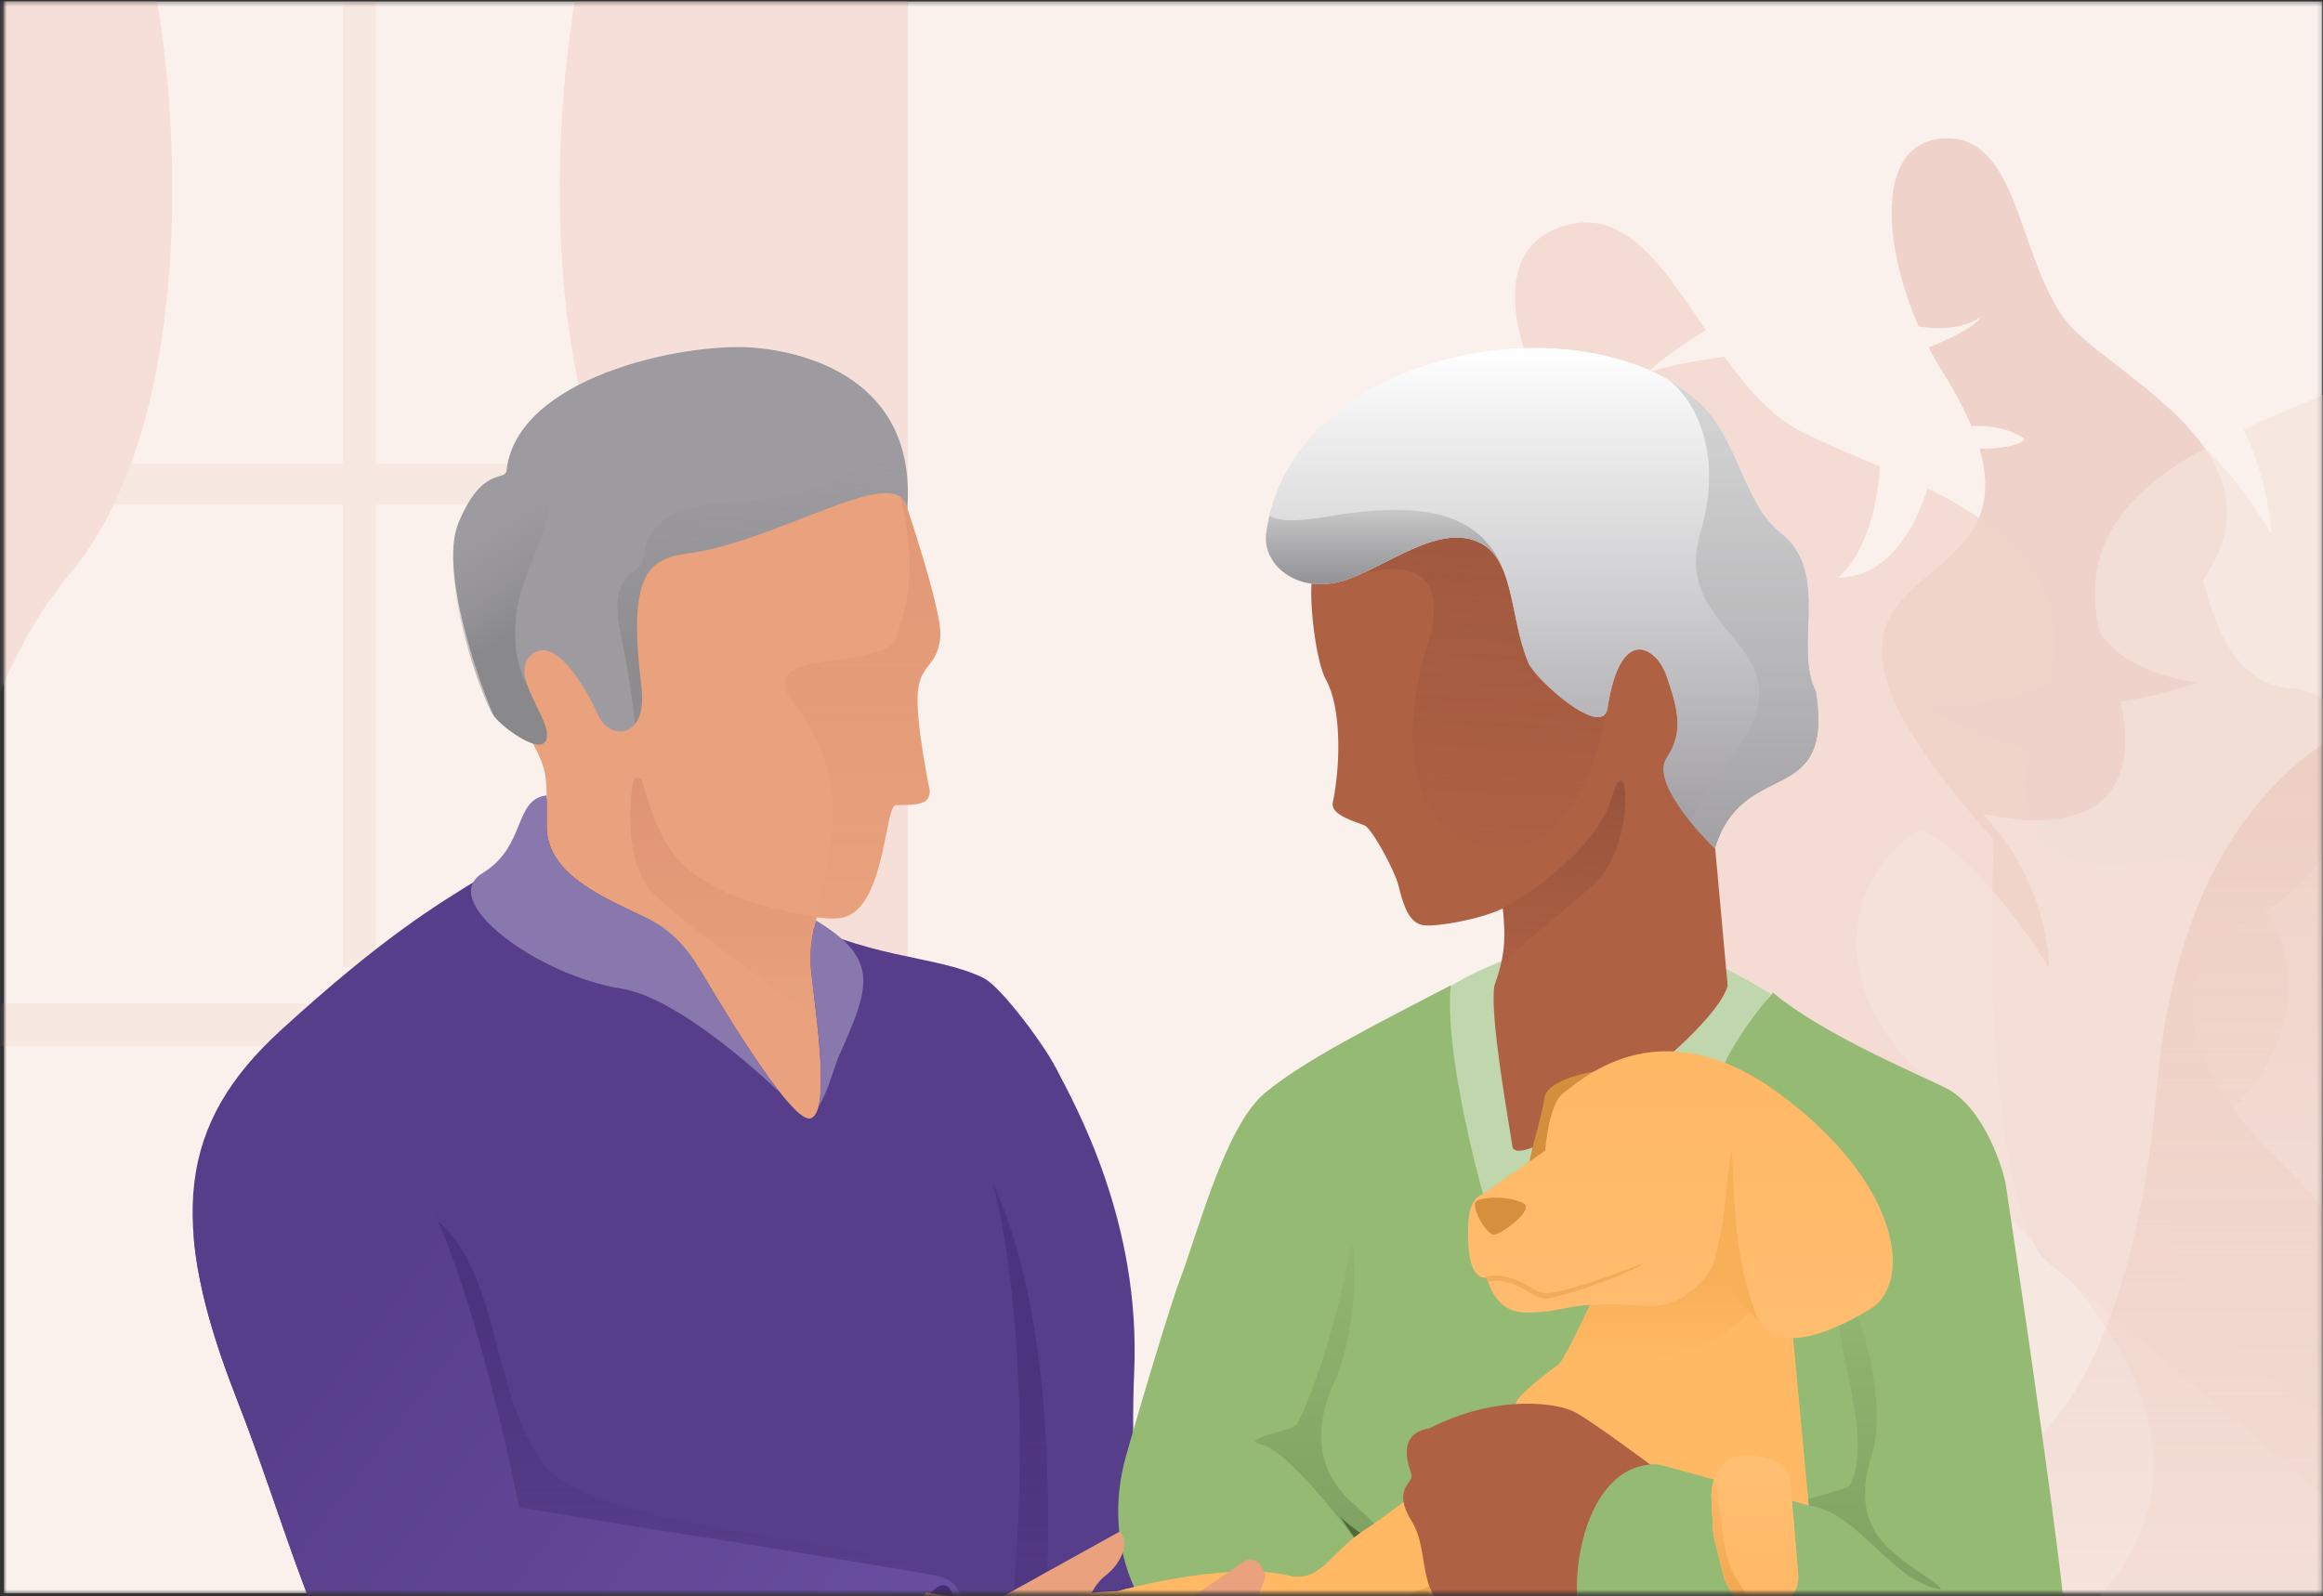 <svg width="515" height="354" viewBox="0 0 515 354" fill="none" xmlns="http://www.w3.org/2000/svg">
<rect x="0" y="0" width="515" height="354" fill="#333333" stroke="none"/>
<mask id="mask0" mask-type="alpha" maskUnits="userSpaceOnUse" x="0" y="0" width="515" height="354">
<path d="M0.854 0.312H514.854V353.312H0.854V0.312Z" fill="#FF1818"/>
</mask>
<g mask="url(#mask0)">
<rect x="0.854" y="0.312" width="514" height="353" fill="#FAF1ED"/>
<path opacity="0.7" d="M438.854 99.527C443.19 114.38 435.597 120.752 428.239 126.927C416.726 136.588 405.789 145.766 442.015 186.196C439.146 262.086 452.647 278.728 452.647 278.728L517.303 333.22C527.611 321.71 539.752 290.539 505.855 257.936C471.958 225.333 489.23 207.119 502.103 202.087C526.896 186.87 525.635 153.794 508.722 152.758C496.086 151.985 491.573 140.432 488.357 128.663C503.264 107.29 483.955 92.352 469.285 81.003C465.902 78.385 462.765 75.959 460.352 73.688C454.971 68.625 452.058 60.318 449.263 52.347C445.37 41.245 441.705 30.796 431.922 30.677C415.801 30.48 417.037 53.343 425.369 72.41C428.608 72.962 435.294 73.208 439.146 70.181C438.2 72.308 432.088 75.228 427.584 77.064C428.505 78.846 429.486 80.57 430.517 82.212C433.398 86.801 435.535 90.866 437.053 94.493C439.827 94.286 444.899 94.622 448.839 97.29C448.009 98.952 443.125 99.462 438.854 99.527Z" fill="#EAC7BB"/>
<g opacity="0.6">
<g opacity="0.5">
<path d="M75.997 0.312H83.331V214.443H75.997V0.312Z" fill="#F1D4CA"/>
<path d="M166.319 102.847V111.909L-6.991 111.909L-6.991 102.847L166.319 102.847Z" fill="#F1D4CA"/>
</g>
<path opacity="0.5" d="M200.222 222.572V231.95L-5.473 231.95L-5.473 222.572L200.222 222.572Z" fill="#F1D4CA"/>
<path d="M146.731 127.175C119.228 94.1 122.436 28.819 127.479 0.312H201.278V231.95H171.942C174.998 210.806 174.234 160.25 146.731 127.175Z" fill="#F1D4CA"/>
<path d="M15.557 127.175C43.06 94.1 39.852 28.819 34.809 0.312H-38.99V231.95H-9.654C-12.71 210.806 -11.946 160.25 15.557 127.175Z" fill="#F1D4CA"/>
</g>
<path opacity="0.7" fill-rule="evenodd" clip-rule="evenodd" d="M375.51 174.314C385.188 160.559 395.274 146.223 363.31 116.286C340.668 95.079 323.289 55.967 347.689 49.819C360.231 46.659 368.445 58.798 377.172 71.695C377.512 72.198 377.853 72.702 378.195 73.207C372.913 76.486 367.327 80.279 365.576 82.507C370.319 80.977 376.799 79.84 382.283 79.096C387.072 85.755 392.261 91.852 398.555 95.268C402.406 97.358 407.234 99.403 412.442 101.609C413.852 102.206 415.29 102.815 416.744 103.44C416.546 109.44 414.462 122.06 407.451 128.104C418.602 128.104 424.714 116.923 427.311 108.264C444.642 116.85 460.228 129.045 454.339 151.656C447.893 154.408 437.504 157.391 426.062 156.64C431.573 159.553 442.25 164.504 449.989 166.153C444.657 191.408 462.793 193.864 477.463 190.924C499.425 186.522 521.84 217.662 495.299 245.544C480.55 256.346 464.634 285.518 518.968 315.787C573.302 346.057 568.322 390.083 559.04 408.312L458.001 360.43C458.001 360.43 523.791 318.443 413.145 245.544C353.188 206.041 364.063 190.584 375.51 174.314Z" fill="#F1D4CA"/>
<path opacity="0.7" d="M539.431 163.852C539.548 152.716 543.571 125.399 558.73 105.219C577.679 79.993 599.612 44.06 574.687 37.826C561.875 34.622 553.485 46.93 544.571 60.007C538.17 69.396 531.5 79.182 522.728 83.908C518.794 86.027 513.862 88.1 508.542 90.337C504.945 91.849 501.17 93.436 497.406 95.163C499.729 100.068 502.985 108.961 503.607 118.488C500.836 113.701 494.668 104.495 488.726 99.477C473.241 107.929 460.629 119.826 465.517 140.178C468.319 144.572 474.616 149.527 487.168 151.367C482.934 152.831 476.274 154.717 470.146 155.584C475.729 181.375 457.147 183.885 442.123 180.896C441.245 180.721 440.366 180.602 439.49 180.535C445.82 187.02 453.523 198.759 454.289 214.645C448.9 205.719 436.982 189.525 425.774 183.82C411.287 192.25 403.674 215.183 423.903 236.277C438.97 247.229 455.227 276.808 399.725 307.499C344.223 338.19 349.311 382.829 358.792 401.312H539.431V163.852Z" fill="#F6E3DC"/>
<rect x="287.92" y="327.853" width="27.853" height="31.13" fill="#4E6837"/>
<path d="M211.567 432.043C220.935 402.555 223.434 373.915 225.02 348.564L71.17 332.697C71.687 370.055 71.231 391.539 64.961 433.768L211.567 432.043Z" fill="#573E8A"/>
<path fill-rule="evenodd" clip-rule="evenodd" d="M165.517 218.786C165.57 223.058 165.217 241.33 165.911 253.298C168.001 289.295 176.448 341.051 171.932 354.514C151.342 371.382 161.418 353.169 161.418 353.169C167.322 327.93 155.376 270.917 165.517 218.786Z" fill="#503781"/>
<path d="M70.346 385.869C74.149 390.826 86.71 402.051 118.352 402.262C136.262 402.381 155.317 401.84 172.617 401.349C191.516 400.812 208.322 400.335 219.255 400.843C220.699 392.939 221.779 385.167 222.623 377.579C222.629 377.529 222.634 377.479 222.64 377.429L71.311 346.339C71.314 346.704 71.315 347.069 71.317 347.432C71.324 348.86 71.327 350.22 71.327 351.522C71.331 363.622 71.085 374.46 70.346 385.869Z" fill="url(#paint0_linear)"/>
<path d="M350.273 209.193C334.512 210.023 320.825 219.148 320.825 219.148C316.843 223.461 322.484 256.615 325.802 272.653L378.892 240.716L392.579 220.392C372.67 208.364 366.034 208.364 350.273 209.193Z" fill="#C0D7AD"/>
<path d="M251.448 304.21C252.923 270.823 238.402 245.091 234.001 236.651L202.2 265.33L184.92 432.323H251.448L258.632 417.351C255.988 393.173 249.973 337.597 251.448 304.21Z" fill="#573E8A"/>
<path d="M106.695 194.572C96.554 200.756 84.499 208.107 62.197 228.507C39.693 249.092 36.969 270.628 52.465 310.159C62.498 335.755 69.323 362.529 78.393 373.661C85.621 382.532 96.792 385.239 106.695 385.239H208.697C216.989 378.605 202.929 366.273 205.515 358.119H224.459C228.616 335.745 226.635 288.499 221.765 266.584C219.602 256.849 234.32 248.843 234.426 237.586C232.797 233.487 222.138 218.871 218.057 216.872C207 211.458 191.871 213.034 172.648 201.741L169 216.872C154.541 199.515 130.978 177.097 122.249 177.097C113.52 177.097 117.168 188.184 106.97 194.404L106.695 194.572Z" fill="#573E8A"/>
<path opacity="0.6" d="M210.291 432.931C233.047 351.94 226.297 285.406 220.078 262.263C241.121 307.775 230.478 395.005 222.525 432.931H210.291Z" fill="url(#paint1_linear)"/>
<path d="M293.942 150.677C291.853 146.947 290.219 134.332 290.819 128.537C297.828 130.519 310.31 113.449 315.675 104.666C337.124 113.834 380.023 133.699 380.023 139.811V185.653L383.019 218.591C381.321 224.704 368.74 235.723 360.614 241.831C353.608 247.098 335.853 258.702 335.277 254.127C334.874 250.924 330.163 225.383 331.295 218.591C333.515 212.442 333.914 208.684 333.163 201.443C328.239 203.82 318.901 205.518 315.675 205.178C312.449 204.839 311.125 200.871 309.994 196.216C309.252 193.162 304.228 183.813 302.529 183.046C300.829 182.278 294.898 180.805 295.47 178.013C297.327 168.95 297.288 156.648 293.942 150.677Z" fill="#AF6144"/>
<path opacity="0.4" d="M316.435 143.176C322.035 125.752 310.575 125.026 304.144 126.841C299.166 126.841 304.144 113.151 306.945 110.506C309.745 107.861 328.414 107.55 335.726 110.506C343.038 113.462 349.416 124.352 350.038 125.441C350.536 126.312 354.596 144.879 356.826 153.954C355.374 165.57 349.012 188.51 333.081 188.136C313.168 187.67 309.434 164.956 316.435 143.176Z" fill="url(#paint2_linear)"/>
<path d="M295.928 129.244C286.762 131.006 279.843 124.837 280.724 118.226C286.199 77.164 351.289 65.837 376.66 89.178C385.474 97.287 386.419 111.67 394.806 118.226C405.911 126.908 397.495 143.495 402.583 153.374C406.609 179.682 386.444 167.589 380.167 188.141C380.167 188.141 365.455 174.06 369.523 168.024C373.59 161.989 371.638 156.366 369.523 150.02C367.407 143.674 359.271 138.032 356.38 157.034C355.315 164.034 340.408 150.692 338.844 146.97C334.372 136.326 336.078 122.736 326.525 119.724C316.972 116.712 305.094 127.481 295.928 129.244Z" fill="url(#paint3_linear)"/>
<path d="M295.928 129.244C286.762 131.006 279.843 124.837 280.724 118.226C286.199 77.164 351.289 65.837 376.66 89.178C385.474 97.287 386.419 111.67 394.806 118.226C405.911 126.908 397.495 143.495 402.583 153.374C406.609 179.682 386.444 167.589 380.167 188.141C380.167 188.141 365.455 174.06 369.523 168.024C373.59 161.989 371.638 156.366 369.523 150.02C367.407 143.674 359.271 138.032 356.38 157.034C355.315 164.034 340.408 150.692 338.844 146.97C334.372 136.326 336.078 122.736 326.525 119.724C316.972 116.712 305.094 127.481 295.928 129.244Z" fill="url(#paint4_linear)"/>
<path opacity="0.7" d="M540.123 154.636C539.663 158.304 539.456 161.453 539.431 163.851V315.906C531.366 360.907 523.015 397.698 520.512 397.698C515.367 397.698 462.632 390.552 436.908 386.98L443.339 324.277C452.808 321.598 473.031 301.233 478.175 241.21C483.58 178.142 517.386 158.621 540.123 154.636Z" fill="url(#paint5_linear)"/>
<path opacity="0.6" d="M369.957 84.296C372.407 85.709 374.657 87.336 376.661 89.178C381.015 93.185 383.449 98.722 385.809 104.091C388.225 109.589 390.563 114.909 394.806 118.226C401.379 123.365 401.113 131.272 400.856 138.919C400.679 144.193 400.506 149.342 402.583 153.374C404.84 168.122 399.495 170.802 393.256 173.93C388.365 176.383 382.926 179.11 380.168 188.141C380.168 188.141 377.539 185.625 374.811 182.264C376.785 177.857 379.603 173.123 383.522 168.165C394.676 154.054 389.301 147.528 383.484 140.467C378.804 134.785 373.838 128.756 376.965 118.15C382.577 99.12 374.627 87.654 369.951 84.299C369.953 84.298 369.955 84.297 369.957 84.296Z" fill="url(#paint6_linear)"/>
<path d="M208.451 141.257C209.128 134.551 197.232 101.249 197.232 101.249L140.149 104.608L138.033 145.344L115.549 131.324L108.143 147.195L117.929 164.408C121.581 171.38 121.191 172.079 121.191 183.189C121.191 193.306 132.312 198.391 141.97 202.921C147.906 205.705 152.478 210.505 155.824 216.144C163.04 228.304 175.908 248.931 179.65 247.996C184.94 246.673 179.65 217.576 179.65 212.815C179.65 208.054 181.056 203.391 181.056 203.391C181.056 203.391 184.776 204.025 187.1 203.391C196.372 200.862 196.074 178.51 198.637 178.51C203.754 178.51 206.122 178.301 206.122 175.338C206.122 175.338 202.835 159.539 203.495 153.252C204.155 146.966 207.774 147.963 208.451 141.257Z" fill="#E9A27D"/>
<path d="M121.193 176.371C117.539 176.807 116.409 179.575 115.017 182.983C113.596 186.463 111.903 190.61 106.97 193.618C96.772 199.838 119.26 216.274 137.696 219.217C148.721 220.978 164.281 234.169 172.888 242.198C167.126 234.903 159.516 222.417 154.903 214.586C152.182 209.965 148.459 205.993 143.613 203.695C142.952 203.381 142.281 203.066 141.603 202.748C132.033 198.261 121.191 193.177 121.191 183.188C121.191 182.131 121.195 181.167 121.198 180.284C121.203 178.769 121.208 177.488 121.193 176.371Z" fill="#8978AD"/>
<path d="M181.448 245.416C182.811 240.124 181.344 227.997 180.37 219.942C179.968 216.615 179.65 213.982 179.65 212.814C179.65 209.159 180.479 205.561 180.864 204.088C195.401 212.861 192.667 219.054 185.933 234.303C185.839 234.515 185.745 234.728 185.65 234.943C185.517 235.341 185.387 235.728 185.261 236.105C183.947 240.032 182.998 242.868 181.448 245.416Z" fill="#8978AD"/>
<path opacity="0.6" d="M208.417 141.368C209.095 134.662 197.198 101.36 197.198 101.36C204.25 123.555 201.491 132.803 198.746 141.368C196.274 149.078 166.019 143.1 175.894 155.872C190.431 174.675 182.938 190.741 181.023 203.502C181.023 203.502 184.743 204.136 187.067 203.502C196.339 200.973 196.04 178.621 198.604 178.621C203.721 178.621 206.089 178.412 206.089 175.449C206.089 175.449 202.801 159.65 203.462 153.364C204.122 147.077 207.74 148.074 208.417 141.368Z" fill="url(#paint7_linear)"/>
<path d="M109.315 158.435C110.214 160.457 121.265 169.055 121.265 162.941C121.265 158.435 113.143 149.647 117.614 145.386C122.864 140.38 129.817 152.351 132.521 158.435C135.224 164.518 143.6 163.755 142.209 152.351C139.185 127.55 143.354 123.95 152.592 122.708C172.841 119.987 199.717 101.7 201.11 113.024C203.497 83.788 178.003 77.841 166.614 77.063C151.063 76.002 114.582 83.736 112.291 104.354C112.01 106.883 107.032 103.116 101.684 115.827C96.782 127.479 108.191 155.906 109.315 158.435Z" fill="#9D9B9F"/>
<path opacity="0.4" d="M121.266 162.941C121.266 169.055 110.215 160.457 109.316 158.435C107.169 155.886 96.783 127.479 101.685 115.827C105.326 107.171 108.797 106.156 110.729 105.591C111.261 105.436 111.677 105.314 111.947 105.076C125.998 103.861 122.241 113.432 118.315 123.433C117.278 126.076 116.228 128.749 115.493 131.261C112.575 141.226 115.196 149.147 116.908 151.936C117.442 153.495 118.239 155.118 119.005 156.679C120.17 159.053 121.266 161.286 121.266 162.941Z" fill="url(#paint8_linear)"/>
<path opacity="0.3" d="M201.109 105.703C199.306 99.775 195.669 99.62 190.534 103.372C182.14 109.506 172.332 110.382 163.758 111.148C152.72 112.133 143.729 112.936 142.44 124.541C142.361 125.244 141.725 125.72 140.909 126.33C138.79 127.915 135.455 130.407 137.512 140.147C139.214 148.206 140.194 154.985 140.794 160.512C142.006 158.955 142.689 156.287 142.209 152.351C139.185 127.55 143.354 123.95 152.592 122.708C160.639 121.627 169.733 118.087 177.857 114.925C190.178 110.129 200.271 106.2 201.11 113.024C201.324 110.401 201.314 107.965 201.109 105.703Z" fill="url(#paint9_linear)"/>
<path d="M304.064 345.488L340.264 346.346V373.792H306.052L304.064 345.488Z" fill="#4E6837"/>
<path d="M280.527 242.271C289.375 234.979 304.598 227.368 321.628 218.489C319.925 236.005 330.784 272.815 331.952 275.15C333.411 278.07 347.154 267.029 364.418 258.309C381.606 249.629 375.585 240.079 393.065 220.114C403.648 228.994 423.225 237.319 431.108 241.114C438.99 244.91 443.394 256.806 444.61 262.28C448.746 289.65 457.237 347.893 458.112 361.907C459.207 379.423 438.771 391.466 436.946 391.466C435.122 391.466 397.263 380.54 373.552 373.617C354.701 368.113 307.305 346.407 297.087 336.31L312.523 359.068C314.518 364.635 311.61 374.475 309.245 378.925C305.715 385.566 302.074 391.466 296.083 391.466C292.312 390.006 282.726 386.795 274.552 385.627C268.493 384.762 258.523 367.406 251.539 352.189C247.307 342.968 246.882 332.57 249.644 322.807C254.114 307.012 259.942 288.115 261.566 283.826C265.694 272.928 271.679 249.563 280.527 242.271Z" fill="#95BA74"/>
<path opacity="0.3" d="M302.639 340.659C300.279 339.06 298.383 337.592 297.086 336.31L300.966 342.031L300.832 342.141C300.006 340.491 285.772 321.708 279.723 320.333C276.343 319.565 279.606 318.617 283.162 317.585C284.224 317.277 285.311 316.961 286.256 316.64C287.015 316.382 287.621 315.813 287.963 315.088C293.226 303.953 297.642 287.044 298.971 278.535C300.547 268.454 301.996 293.108 295.671 306.858C288.93 321.515 296.221 329.957 298.971 332.432C301.171 334.411 304.104 337.289 305.296 338.481L302.639 340.659Z" fill="url(#paint10_linear)"/>
<path opacity="0.3" d="M409.181 329.953C404.822 331.481 395.53 333.449 400.129 333.752C410.909 334.463 417.786 348.345 427.963 351.884C434.967 354.32 423.838 347.815 421.638 345.835C418.888 343.36 409.966 338.075 414.948 322.73C419.34 309.203 409.389 279.574 407.814 289.656C406.475 298.225 415.118 317.48 410.49 328.724C410.251 329.305 409.773 329.746 409.181 329.953Z" fill="url(#paint11_linear)"/>
<path opacity="0.6" d="M114.854 342.157L212.335 353.014C209.794 340.771 139.109 342.157 121.594 325.917C108.155 310.048 111.62 280.48 94.988 269.161C99.377 280.48 103.484 328.466 114.854 342.157Z" fill="url(#paint12_linear)"/>
<path d="M345.51 302.648C346.447 302.085 350.585 293.513 352.537 289.297L378.771 260.018L396.806 289.297L401.022 334.502C396.338 332.441 390.795 336.922 388.608 339.421C382.206 353.474 384.392 387.559 378.771 390.744C371.744 394.726 323.962 384.392 320.214 384.158C317.216 383.971 316.094 367.474 315.547 358.652L294.592 366.359C293.273 366.845 291.832 366.905 290.474 366.541C273.315 361.94 263.946 360.248 261.423 365.654C258.8 371.276 248.775 373.149 244.091 373.384L236.561 356.538C247.101 352.088 272.752 346.236 285.696 349.406C292.722 351.126 295.16 344.074 302.339 339.421C314.987 331.223 336.141 312.204 336.141 311.079C336.141 309.674 344.339 303.35 345.51 302.648Z" fill="#FFB864"/>
<path d="M345.51 302.648C346.447 302.085 350.585 293.513 352.537 289.297L378.771 260.018L396.806 289.297L401.022 334.502C396.338 332.441 390.795 336.922 388.608 339.421C382.206 353.474 384.392 387.559 378.771 390.744C371.744 394.726 323.962 384.392 320.214 384.158C317.216 383.971 316.094 367.474 315.547 358.652L294.592 366.359C293.273 366.845 291.832 366.905 290.474 366.541C273.315 361.94 263.946 360.248 261.423 365.654C258.8 371.276 248.775 373.149 244.091 373.384L236.561 356.538C247.101 352.088 272.752 346.236 285.696 349.406C292.722 351.126 295.16 344.074 302.339 339.421C314.987 331.223 336.141 312.204 336.141 311.079C336.141 309.674 344.339 303.35 345.51 302.648Z" fill="#FFB864"/>
<path opacity="0.6" d="M345.922 302.197C347.302 300.301 350.707 293.242 352.469 289.445C359.746 289.016 373.146 287.139 377.413 282.384C383.081 276.068 388.749 284.975 388.101 289.509C387.504 293.692 373.402 304.489 345.922 302.197Z" fill="url(#paint13_linear)"/>
<path d="M342.371 243.532C342.899 239.388 352.575 237.472 357.348 237.033C350.99 255.994 340.525 261.409 339.169 260.957C337.473 260.392 341.712 248.713 342.371 243.532Z" fill="#D48F3D"/>
<path d="M315.556 358.796C315.553 358.748 315.55 358.7 315.547 358.652L295.155 366.152C293.47 366.772 291.628 366.849 289.894 366.385C273.103 361.902 263.918 360.309 261.424 365.654C258.8 371.275 248.775 373.149 244.091 373.383L239.584 363.302C241.508 362.872 243.791 362.07 246.417 360.706C256.03 355.711 276.48 358.161 287.6 361.648C292.049 362.1 309.307 355.051 317.381 351.47C316.865 352.644 316.029 355.287 315.556 358.796Z" fill="url(#paint14_linear)"/>
<path d="M349.259 313.188C345.512 311.127 332.161 308.971 316.936 316.701C308.972 318.106 312.72 325.602 312.954 327.242C313.188 328.881 308.609 330.361 312.954 337.313C317.638 344.808 312.954 356.285 325.837 358.628C329.743 359.339 345.043 356.052 352.304 353.944C355.864 341.951 365.03 331.146 369.168 327.242C364.094 323.416 353.007 315.249 349.259 313.188Z" fill="#AF6144"/>
<path d="M342.567 255.142L328.66 264.811C325.613 266.003 325.31 270.365 325.481 275.141C325.746 282.558 327.998 283.353 329.454 283.353C330.153 284.31 331.309 291.035 338.328 291.035C348.394 291.035 346.451 288.254 365.215 289.578C376.473 290.373 383.537 276.642 383.36 269.049C387.201 279.645 386.936 290.373 391.572 294.611C396.207 298.849 404.684 296.2 414.485 290.373C424.286 284.545 421.372 262.294 394.353 242.427C367.334 222.56 349.719 240.308 346.54 242.427C343.997 244.123 342.832 251.61 342.567 255.142Z" fill="url(#paint15_linear)"/>
<path d="M337.741 266.823C333.956 264.88 327.488 265.528 327.088 266.628C326.433 268.428 329.677 273.808 331.187 273.808C332.698 273.808 340.414 268.196 337.741 266.823Z" fill="#D58F3D"/>
<path d="M383.975 254.815C382.186 263.892 383.046 269.41 379.672 280.797C381.042 282.624 383.975 287.431 389.748 292.801C385.468 281.751 384.611 273.64 383.975 254.815Z" fill="#F7AF58"/>
<path opacity="0.5" d="M329.465 283.151L329.926 284.401C330.036 284.041 333.708 282.97 339.64 286.933C340.897 287.772 342.416 288.186 343.885 287.831C351.371 286.026 361.74 282.048 364.373 280.195C361.214 281.036 350.918 285.666 343.42 286.726C342.222 286.896 341.035 286.505 340.017 285.851C333.845 281.887 329.886 282.878 329.465 283.151Z" fill="#E49C46"/>
<path d="M211.166 381.473L205.305 379.832C202.097 375.157 197.606 363.278 205.305 353.159L212.974 354.316C212.593 352.198 211.277 350.278 208.179 349.549C204.059 348.58 176.973 344.247 151.169 340.12L151.168 340.119C137.617 337.952 124.419 335.841 115.087 334.303C111.083 314.052 100.626 270.871 90.832 260.153C79.108 247.323 41.329 245.296 43.016 275.17C43.984 285.176 47.154 296.611 52.465 310.159C55.68 318.361 58.566 326.685 61.301 334.576C67.103 351.309 72.23 366.097 78.393 373.661C85.622 382.532 96.793 385.24 106.695 385.24H208.697C210.086 384.128 210.848 382.857 211.166 381.473Z" fill="url(#paint16_linear)"/>
<path d="M403.512 334.526L367.792 324.749C346.943 323.446 344.691 367.751 357.486 369.646L373.122 373.792L426.205 363.239L403.512 334.526Z" fill="#95BA74"/>
<path d="M205.373 354.46C205.373 354.46 210.74 346.463 211.866 356.821C212.993 367.179 210.74 380.703 210.74 380.703C208.392 383.927 207.329 383.511 205.749 380.971C198.627 369.522 202.405 359.193 205.373 354.46Z" fill="#442C74"/>
<path d="M219.877 355.358L205.304 353.158C197.605 363.278 202.096 375.157 205.304 379.831L212.178 381.756L242.651 390.898C244.268 391.383 246.011 391.212 247.502 390.419C255.4 386.219 268.057 379.451 269.649 378.457C271.408 377.357 274.048 370.849 275.148 367.732C275.39 363.458 279.464 352.442 280.439 349.857C280.572 349.506 280.547 349.118 280.371 348.786L279.535 347.208C278.809 345.837 277.051 345.404 275.771 346.281L258.924 357.833C254.926 358.478 247.297 359.441 243.126 359.955C241.581 360.145 240.26 358.932 240.57 357.406C241.063 354.985 242.262 351.575 245.176 349.309C249.135 346.229 250.4 341.335 248.108 339.685L219.877 355.358Z" fill="#E9A27D"/>
<path d="M379.431 332.166C379.238 328.108 381.234 323.861 385.207 323.014C387.965 322.426 390.557 322.811 393.788 324.175C395.618 324.947 396.768 326.75 396.934 328.729L398.651 349.264C399.015 353.617 395.063 357.082 390.794 356.151C386.681 356.151 383.096 353.351 382.099 349.361L380.211 341.807C379.946 340.746 379.786 339.662 379.735 338.57L379.431 332.166Z" fill="url(#paint17_linear)"/>
<path d="M379.431 332.166C379.238 328.108 381.234 323.861 385.207 323.014C387.965 322.426 390.557 322.811 393.788 324.175C395.618 324.947 396.768 326.75 396.934 328.729L398.651 349.264C399.015 353.617 395.063 357.082 390.794 356.151C386.681 356.151 383.096 353.351 382.099 349.361L380.211 341.807C379.946 340.746 379.786 339.662 379.735 338.57L379.431 332.166Z" fill="url(#paint18_linear)"/>
<path d="M380.106 327.764C379.588 329.135 379.359 330.663 379.431 332.166L379.735 338.57C379.786 339.662 379.946 340.746 380.211 341.807L382.099 349.361C383.074 353.264 386.526 356.028 390.526 356.147C390.324 356.065 387.222 354.731 384.148 348.583C382.501 345.288 381.858 339.961 381.286 335.21C380.937 332.319 380.614 329.64 380.106 327.764Z" fill="url(#paint19_linear)"/>
<path opacity="0.4" d="M333.193 201.434C339.851 197.761 354.11 187.752 357.232 177.099C361.135 163.784 362.591 187.059 354.097 195.323C345.974 203.227 334.101 210.609 331.673 217.263C331.585 217.559 331.494 217.862 331.4 218.171C331.471 217.87 331.562 217.567 331.673 217.263C333.412 211.395 333.997 207.794 333.193 201.434Z" fill="url(#paint20_linear)"/>
<path d="M232.541 356.34C238.704 351.676 254.029 353.008 254.029 353.008L259.359 357.672L251.864 361.504C247.255 363.17 245.945 363.416 244.534 364.169C237.038 368.167 226.379 361.004 232.541 356.34Z" fill="#FFB864"/>
<path opacity="0.6" d="M148.299 187.922C155.148 198.464 171.278 201.667 181.015 203.358C178.797 212.792 181.015 225.686 181.015 225.686C176.09 222.101 152.267 205.818 144.427 197.67C139.369 192.414 139.102 180.373 140.371 173.382C140.606 172.083 142.111 172.166 142.447 173.443C143.676 178.125 145.662 183.863 148.299 187.922Z" fill="url(#paint21_linear)"/>
<path opacity="0.6" d="M280.724 118.227C279.843 124.837 286.762 131.007 295.928 129.244C299.385 128.579 303.228 126.633 307.187 124.628C313.724 121.318 320.575 117.848 326.525 119.724C331.03 121.145 333.031 124.918 334.357 129.624C329.854 112.946 315.155 110.951 293.709 114.644C286.814 115.831 283.122 115.474 281.439 114.336C281.141 115.602 280.901 116.899 280.724 118.227Z" fill="url(#paint22_linear)"/>
</g>
<defs>
<linearGradient id="paint0_linear" x1="79.052" y1="334.996" x2="160.825" y2="410.763" gradientUnits="userSpaceOnUse">
<stop stop-color="#442C74"/>
<stop offset="1" stop-color="#442C74" stop-opacity="0"/>
</linearGradient>
<linearGradient id="paint1_linear" x1="220.507" y1="302.89" x2="220.507" y2="425.743" gradientUnits="userSpaceOnUse">
<stop stop-color="#442C74"/>
<stop offset="1" stop-color="#442C74" stop-opacity="0"/>
</linearGradient>
<linearGradient id="paint2_linear" x1="329.687" y1="69.528" x2="322.568" y2="195.991" gradientUnits="userSpaceOnUse">
<stop stop-color="#76412F"/>
<stop offset="1" stop-color="#76412F" stop-opacity="0"/>
</linearGradient>
<linearGradient id="paint3_linear" x1="341.879" y1="77.197" x2="341.879" y2="188.141" gradientUnits="userSpaceOnUse">
<stop stop-color="white"/>
<stop offset="1" stop-color="#9D9B9F"/>
</linearGradient>
<linearGradient id="paint4_linear" x1="341.879" y1="77.197" x2="341.879" y2="188.141" gradientUnits="userSpaceOnUse">
<stop stop-color="white"/>
<stop offset="1" stop-color="#9D9B9F"/>
</linearGradient>
<linearGradient id="paint5_linear" x1="488.515" y1="154.636" x2="488.515" y2="397.698" gradientUnits="userSpaceOnUse">
<stop stop-color="#EAC7BB"/>
<stop offset="1" stop-color="#EAC7BB" stop-opacity="0"/>
</linearGradient>
<linearGradient id="paint6_linear" x1="386.53" y1="84.296" x2="386.53" y2="188.141" gradientUnits="userSpaceOnUse">
<stop stop-color="#C0C0C0"/>
<stop offset="1" stop-color="#A6A5A8"/>
</linearGradient>
<linearGradient id="paint7_linear" x1="186.128" y1="101.36" x2="186.128" y2="213.29" gradientUnits="userSpaceOnUse">
<stop stop-color="#DD9070"/>
<stop offset="1" stop-color="#DD9070" stop-opacity="0"/>
</linearGradient>
<linearGradient id="paint8_linear" x1="119.284" y1="107.666" x2="132.465" y2="128.325" gradientUnits="userSpaceOnUse">
<stop stop-color="#898989" stop-opacity="0"/>
<stop offset="1" stop-color="#6C6C6C"/>
</linearGradient>
<linearGradient id="paint9_linear" x1="191.006" y1="99.021" x2="188.192" y2="145.963" gradientUnits="userSpaceOnUse">
<stop stop-color="#898989" stop-opacity="0"/>
<stop offset="1" stop-color="#6C6C6C"/>
</linearGradient>
<linearGradient id="paint10_linear" x1="291.799" y1="276.177" x2="291.799" y2="342.141" gradientUnits="userSpaceOnUse">
<stop stop-color="#8CB06C"/>
<stop offset="1" stop-color="#4E6837"/>
</linearGradient>
<linearGradient id="paint11_linear" x1="414.565" y1="287.603" x2="414.565" y2="352.423" gradientUnits="userSpaceOnUse">
<stop stop-color="#8CB06C"/>
<stop offset="1" stop-color="#4E6837"/>
</linearGradient>
<linearGradient id="paint12_linear" x1="149.255" y1="289.122" x2="149.255" y2="349.482" gradientUnits="userSpaceOnUse">
<stop stop-color="#442C74"/>
<stop offset="1" stop-color="#442C74" stop-opacity="0"/>
</linearGradient>
<linearGradient id="paint13_linear" x1="367.037" y1="280.195" x2="367.037" y2="302.513" gradientUnits="userSpaceOnUse">
<stop stop-color="#F0A54D"/>
<stop offset="1" stop-color="#FFB864"/>
</linearGradient>
<linearGradient id="paint14_linear" x1="317.381" y1="356.556" x2="258.983" y2="359.472" gradientUnits="userSpaceOnUse">
<stop stop-color="#F0A64F"/>
<stop offset="1" stop-color="#F0A64F" stop-opacity="0.56"/>
</linearGradient>
<linearGradient id="paint15_linear" x1="372.535" y1="233.107" x2="372.535" y2="296.691" gradientUnits="userSpaceOnUse">
<stop stop-color="#FFB864"/>
<stop offset="1" stop-color="#FFBD70"/>
</linearGradient>
<linearGradient id="paint16_linear" x1="87.829" y1="268.007" x2="228.045" y2="375.652" gradientUnits="userSpaceOnUse">
<stop stop-color="#573E8A"/>
<stop offset="1" stop-color="#6C51A3"/>
</linearGradient>
<linearGradient id="paint17_linear" x1="389.046" y1="322.748" x2="389.046" y2="356.303" gradientUnits="userSpaceOnUse">
<stop stop-color="#FFBF73"/>
<stop offset="1" stop-color="#FFB864"/>
</linearGradient>
<linearGradient id="paint18_linear" x1="389.046" y1="322.748" x2="389.046" y2="356.303" gradientUnits="userSpaceOnUse">
<stop stop-color="#FFBF73"/>
<stop offset="1" stop-color="#FFB864"/>
</linearGradient>
<linearGradient id="paint19_linear" x1="386.024" y1="323.586" x2="385.278" y2="356.151" gradientUnits="userSpaceOnUse">
<stop stop-color="#FFBD6F"/>
<stop offset="1" stop-color="#F0A54D"/>
</linearGradient>
<linearGradient id="paint20_linear" x1="345.868" y1="173.072" x2="341.169" y2="222.551" gradientUnits="userSpaceOnUse">
<stop stop-color="#76412F"/>
<stop offset="1" stop-color="#76412F" stop-opacity="0"/>
</linearGradient>
<linearGradient id="paint21_linear" x1="160.373" y1="169.382" x2="160.373" y2="225.686" gradientUnits="userSpaceOnUse">
<stop stop-color="#D7886A"/>
<stop offset="1" stop-color="#D7886A" stop-opacity="0"/>
</linearGradient>
<linearGradient id="paint22_linear" x1="298.561" y1="105.647" x2="298.561" y2="148.039" gradientUnits="userSpaceOnUse">
<stop stop-opacity="0"/>
<stop offset="1" stop-color="#302C35"/>
</linearGradient>
</defs>
</svg>
